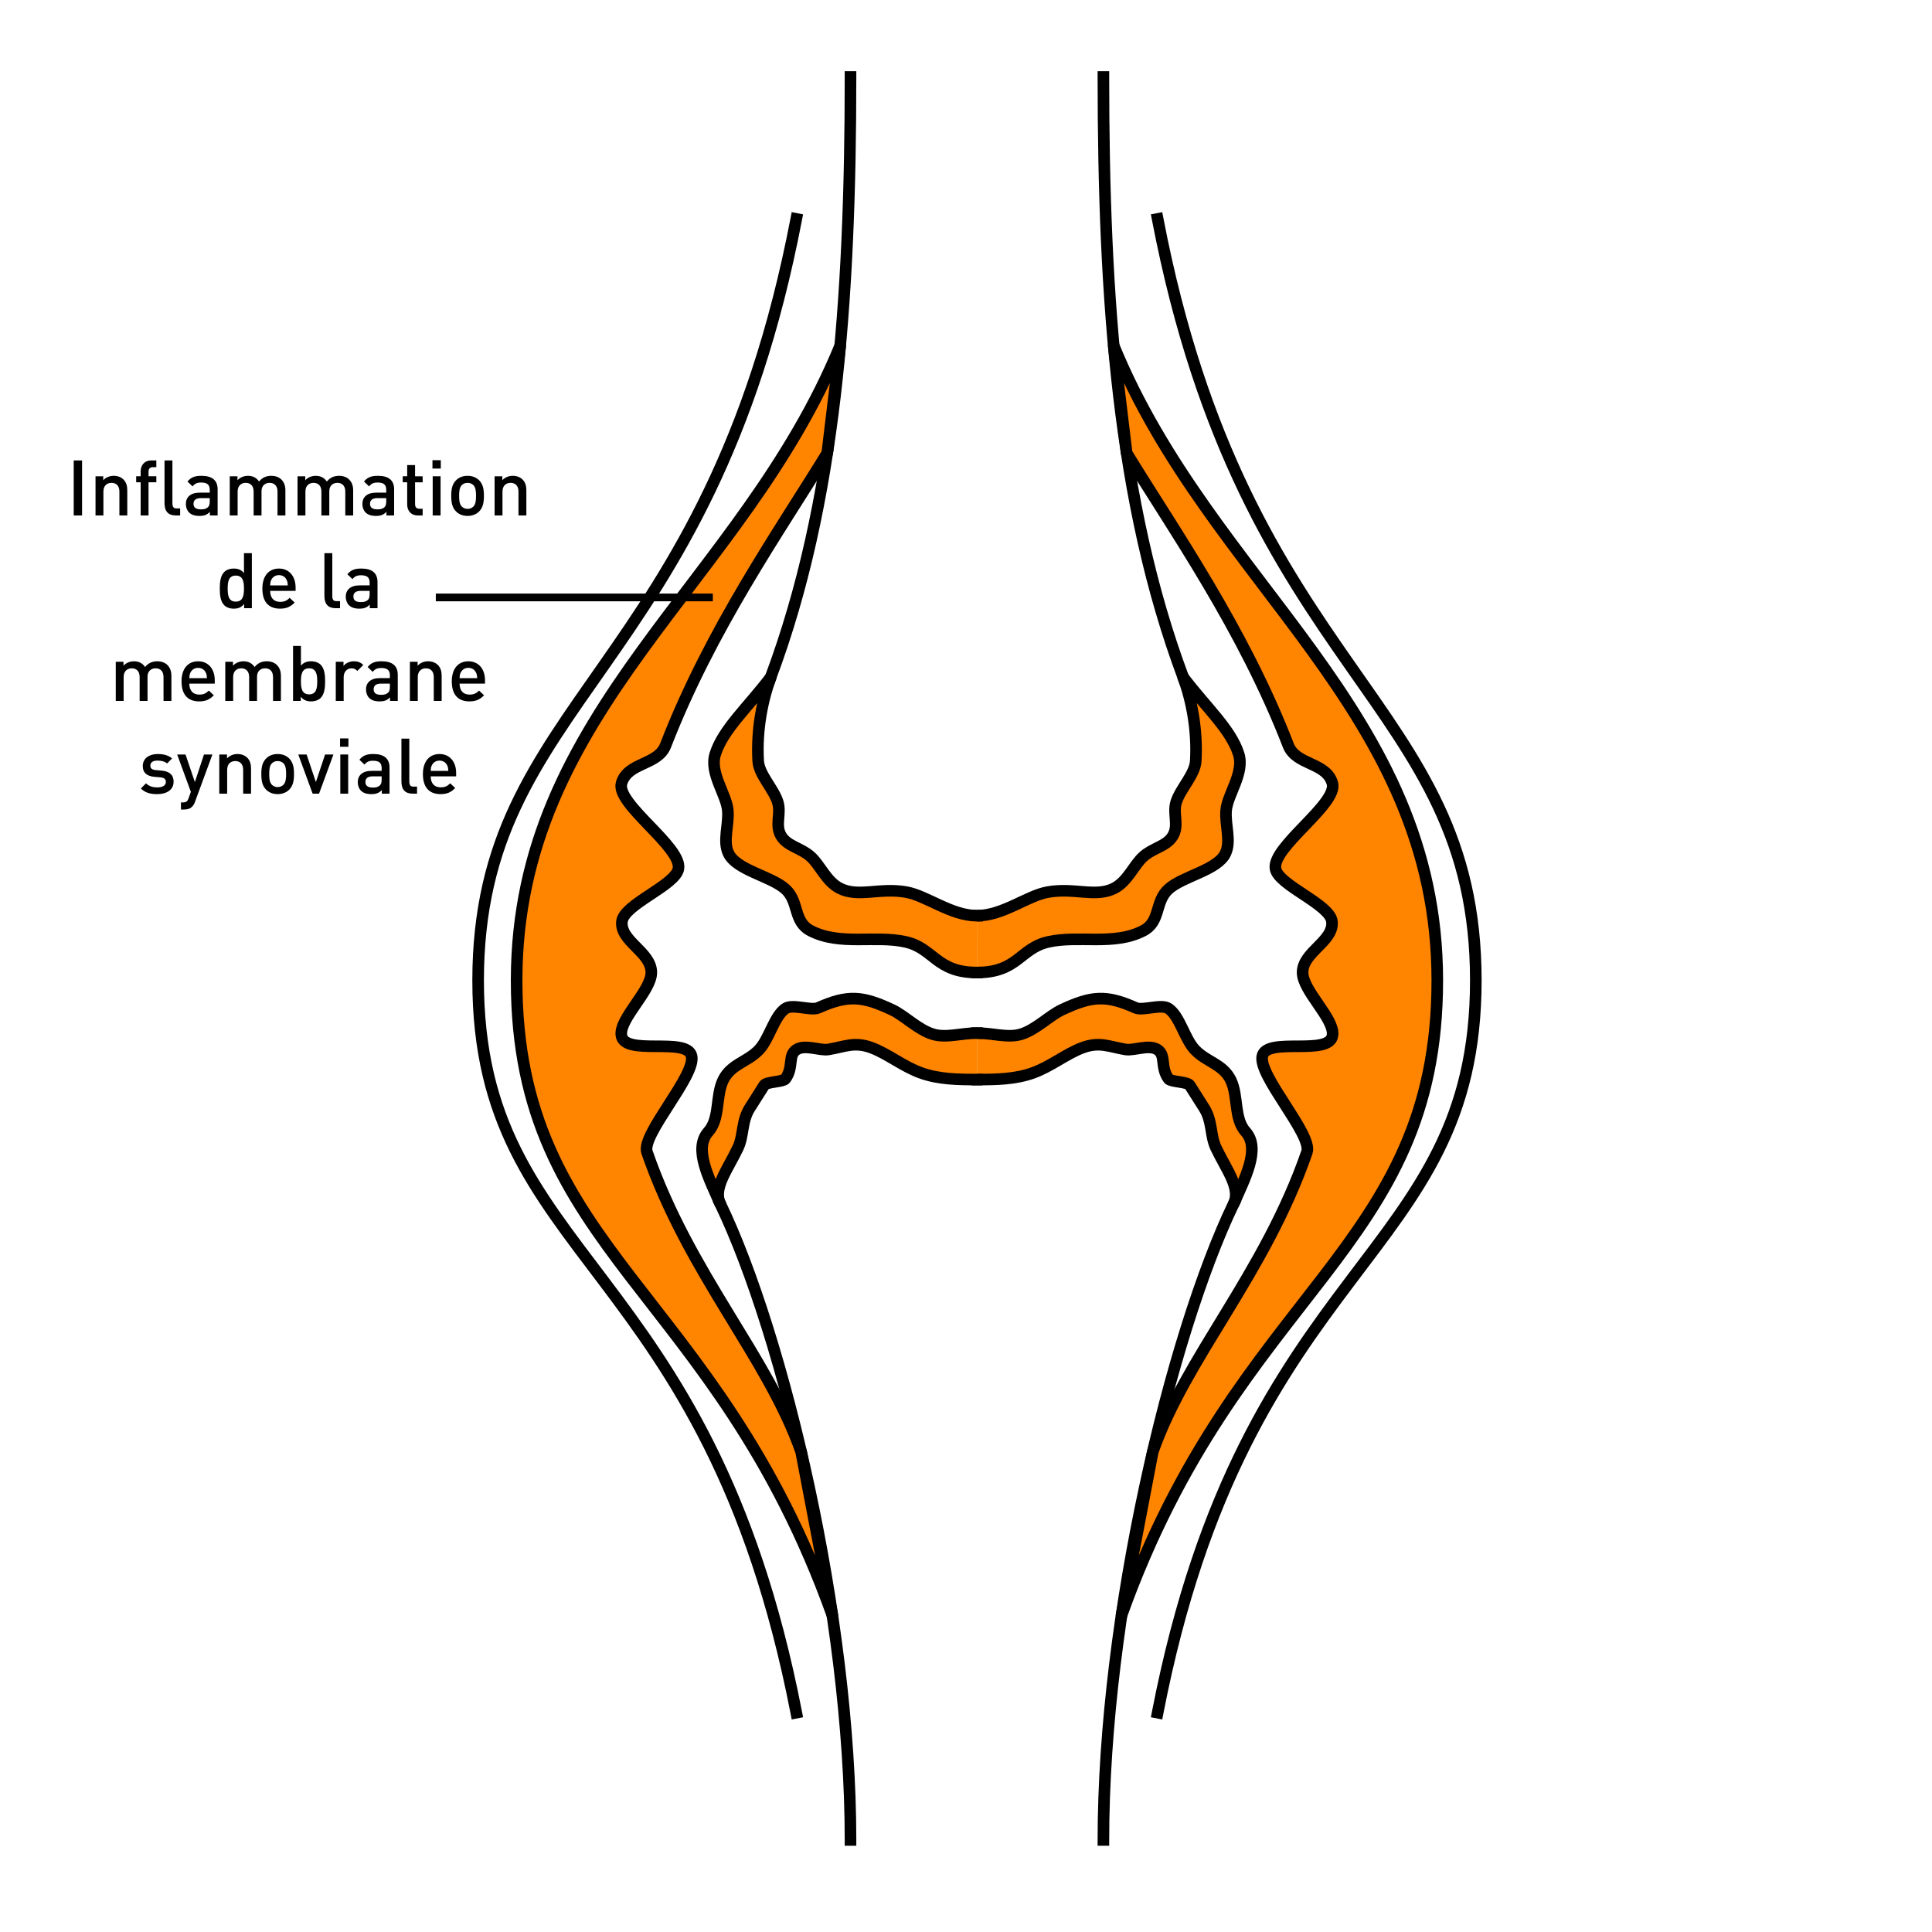 <?xml version="1.0" encoding="UTF-8"?>
<svg id="Layer_1" data-name="Layer 1" xmlns="http://www.w3.org/2000/svg" viewBox="0 0 500 500">
  <defs>
    <style>
      .cls-1 {
        fill: #ff8400;
      }

      .cls-1, .cls-2, .cls-3 {
        stroke: #000;
        stroke-linecap: square;
        stroke-linejoin: round;
      }

      .cls-1, .cls-3 {
        stroke-width: 3px;
      }

      .cls-2 {
        stroke-width: 2px;
      }

      .cls-2, .cls-3 {
        fill: none;
      }
    </style>
  </defs>
  <g>
    <g>
      <path class="cls-3" d="M299.6,56.66c22.66,117.97,82.34,124.01,82.34,197.07s-59.41,71.53-82.34,189.51"/>
      <path class="cls-3" d="M285.56,19.93c0,57.88,3.79,110.17,20.64,155.31"/>
      <path class="cls-3" d="M285.56,476.18c0-57.88,17.34-130.6,33.71-164.66"/>
      <path class="cls-1" d="M252.84,251.69c10.61,0,11.14-6.3,18.49-7.94,7.82-1.75,16.98,1.05,24.55-2.88,4.58-2.38,2.91-7.5,6.54-10.78,3.72-3.36,12.71-4.89,14.74-9.27,1.48-3.19-.11-7.19.15-10.96.29-4.2,4.83-9.76,3.26-14.71-2.05-6.46-8.42-12.06-14.37-19.9,2.17,5.82,3.73,13.61,3.26,21.68-.2,3.55-3.95,7.12-5.06,10.64-.96,3.05.85,6.07-.96,8.9-1.64,2.58-5.1,2.98-7.57,5.23-2.5,2.27-4.02,6.38-7.48,8.17-4.8,2.48-10.29-.22-17.23,1-5.31.94-11.6,6.11-18.33,6.11"/>
      <path class="cls-1" d="M252.84,267.36c4.16,0,7.96,1.34,11.4.3,3.87-1.17,7.32-4.81,10.61-6.35,7.7-3.6,11.43-3.89,19.08-.48,1.85.82,6.61-1.09,8.49.18,2.87,1.93,4.14,7.77,6.75,10.59,3.03,3.28,7.3,3.7,9.36,7.93,1.99,4.11.75,9.94,3.84,13.37,3.95,4.4-.26,12.17-3.08,18.62,1.94-4.03-1.93-8.85-4.59-14.44-1.53-3.22-.89-6.87-3.05-10.31-1.23-1.96-2.5-3.95-3.76-5.93-.56-.88-4.9-.85-5.46-1.62-2.2-3.02-.61-6.04-2.82-7.54s-6.13.28-8.3-.08c-4.25-.69-6.72-2.13-11.26-.42-4.2,1.59-8.04,4.78-12.65,6.46s-9.61,1.75-14.55,1.75"/>
      <path class="cls-1" d="M290.26,418.02c30.31-84.65,81.71-94.12,81.71-164.29s-58.5-102.6-83.75-164.29l3.36,27.83c12.29,20.08,30.1,45.33,41.84,75.65,2,5.16,9.79,4.3,11.39,9.76,1.56,5.36-15.77,16.54-14.71,22.18.81,4.3,14.15,9.17,14.61,13.64.53,5.14-7.6,7.83-7.6,13.19,0,4.71,8.18,11.8,7.76,16.14-.55,5.67-17.03.37-18.18,5.47s13.1,20.36,11.54,24.87c-10.95,31.61-31.28,52.99-39.89,77.53l-8.09,42.3Z"/>
    </g>
    <g>
      <path class="cls-3" d="M206.08,56.66c-22.66,117.97-82.34,124.01-82.34,197.07s59.41,71.53,82.34,189.51"/>
      <path class="cls-3" d="M220.11,19.93c0,57.88-3.79,110.17-20.64,155.31"/>
      <path class="cls-3" d="M220.11,476.18c0-57.88-17.34-130.6-33.71-164.66"/>
      <path class="cls-1" d="M252.84,251.69c-10.61,0-11.14-6.3-18.49-7.94-7.82-1.75-16.98,1.05-24.55-2.88-4.58-2.38-2.91-7.5-6.54-10.78-3.72-3.36-12.71-4.89-14.74-9.27-1.48-3.19.11-7.19-.15-10.96-.29-4.2-4.83-9.76-3.26-14.71,2.05-6.46,8.42-12.06,14.37-19.9-2.17,5.82-3.73,13.61-3.26,21.68.2,3.55,3.95,7.12,5.06,10.64.96,3.05-.85,6.07.96,8.9,1.64,2.58,5.1,2.98,7.57,5.23,2.5,2.27,4.02,6.38,7.48,8.17,4.8,2.48,10.29-.22,17.23,1,5.31.94,11.6,6.11,18.33,6.11"/>
      <path class="cls-1" d="M252.84,267.36c-4.16,0-7.96,1.34-11.4.3-3.87-1.17-7.32-4.81-10.61-6.35-7.7-3.6-11.43-3.89-19.08-.48-1.85.82-6.61-1.09-8.49.18-2.87,1.93-4.14,7.77-6.75,10.59-3.03,3.28-7.3,3.7-9.36,7.93-1.99,4.11-.75,9.94-3.84,13.37-3.95,4.4.26,12.17,3.08,18.62-1.94-4.03,1.93-8.85,4.59-14.44,1.53-3.22.89-6.87,3.05-10.31,1.23-1.96,2.5-3.95,3.76-5.93.56-.88,4.9-.85,5.46-1.62,2.2-3.02.61-6.04,2.82-7.54s6.13.28,8.3-.08c4.25-.69,6.72-2.13,11.26-.42,4.2,1.59,8.04,4.78,12.65,6.46s9.61,1.75,14.55,1.75"/>
      <path class="cls-1" d="M215.41,418.02c-30.31-84.65-81.71-94.12-81.71-164.29s58.5-102.6,83.75-164.29l-3.36,27.83c-12.29,20.08-30.1,45.33-41.84,75.65-2,5.16-9.79,4.3-11.39,9.76-1.56,5.36,15.77,16.54,14.71,22.18-.81,4.3-14.15,9.17-14.61,13.64-.53,5.14,7.6,7.83,7.6,13.19,0,4.71-8.18,11.8-7.76,16.14.55,5.67,17.03.37,18.18,5.47s-13.1,20.36-11.54,24.87c10.95,31.61,31.28,52.99,39.89,77.53l8.09,42.3Z"/>
    </g>
  </g>
  <line class="cls-2" x1="183.48" y1="154.61" x2="113.79" y2="154.61"/>
  <g>
    <path d="M21.24,133.4h-2.16v-14.24h2.16v14.24Z"/>
    <path d="M31.92,124.06c.78.76,1.02,1.72,1.02,2.86v6.48h-2.04v-6.18c0-1.58-.9-2.26-2.04-2.26s-2.1.7-2.1,2.26v6.18h-2.04v-10.14h2v1.02c.7-.76,1.68-1.14,2.7-1.14s1.9.34,2.5.92Z"/>
    <path d="M40.46,120.9h-.9c-.76,0-1.12.44-1.12,1.18v1.18h2.02v1.56h-2.02v8.58h-2.04v-8.58h-1.16v-1.56h1.16v-1.28c0-1.46.88-2.82,2.78-2.82h1.28v1.74Z"/>
    <path d="M44.62,130.14c0,1.08.28,1.44,1.1,1.44h.9v1.82h-1.12c-1.96,0-2.92-1.08-2.92-3.14v-11.1h2.04v10.98Z"/>
    <path d="M56.32,126.62v6.78h-2v-.92c-.74.74-1.44,1.04-2.7,1.04s-2.1-.3-2.72-.92c-.52-.54-.8-1.32-.8-2.18,0-1.7,1.18-2.92,3.52-2.92h2.66v-.72c0-1.3-.62-1.9-2.22-1.9-1.08,0-1.64.28-2.22,1l-1.32-1.26c.94-1.12,1.92-1.48,3.62-1.48,2.8,0,4.18,1.2,4.18,3.48ZM51.94,128.92c-1.24,0-1.86.52-1.86,1.46s.58,1.44,1.92,1.44c.72,0,1.3-.08,1.84-.58.32-.3.44-.78.44-1.5v-.82h-2.34Z"/>
    <path d="M72.78,124.06c.78.76,1.08,1.72,1.08,2.86v6.48h-2.04v-6.18c0-1.58-.9-2.26-2.04-2.26s-2.1.7-2.1,2.16v6.28h-2.04v-6.18c0-1.58-.9-2.26-2.04-2.26s-2.1.7-2.1,2.26v6.18h-2.04v-10.14h2v1.02c.68-.74,1.68-1.14,2.7-1.14,1.26,0,2.24.5,2.88,1.48.82-1,1.84-1.48,3.18-1.48,1.04,0,1.96.34,2.56.92Z"/>
    <path d="M90.32,124.06c.78.76,1.08,1.72,1.08,2.86v6.48h-2.04v-6.18c0-1.58-.9-2.26-2.04-2.26s-2.1.7-2.1,2.16v6.28h-2.04v-6.18c0-1.58-.9-2.26-2.04-2.26s-2.1.7-2.1,2.26v6.18h-2.04v-10.14h2v1.02c.68-.74,1.68-1.14,2.7-1.14,1.26,0,2.24.5,2.88,1.48.82-1,1.84-1.48,3.18-1.48,1.04,0,1.96.34,2.56.92Z"/>
    <path d="M102,126.62v6.78h-2v-.92c-.74.74-1.44,1.04-2.7,1.04s-2.1-.3-2.72-.92c-.52-.54-.8-1.32-.8-2.18,0-1.7,1.18-2.92,3.52-2.92h2.66v-.72c0-1.3-.62-1.9-2.22-1.9-1.08,0-1.64.28-2.22,1l-1.32-1.26c.94-1.12,1.92-1.48,3.62-1.48,2.8,0,4.18,1.2,4.18,3.48ZM97.62,128.92c-1.24,0-1.86.52-1.86,1.46s.58,1.44,1.92,1.44c.72,0,1.3-.08,1.84-.58.32-.3.44-.78.44-1.5v-.82h-2.34Z"/>
    <path d="M107.42,123.26h1.96v1.56h-1.96v5.66c0,.76.36,1.18,1.12,1.18h.84v1.74h-1.22c-1.9,0-2.78-1.34-2.78-2.82v-5.76h-1.16v-1.56h1.16v-2.9h2.04v2.9Z"/>
    <path d="M114.08,121.26h-2.16v-2.16h2.16v2.16ZM114.02,133.4h-2.04v-10.14h2.04v10.14Z"/>
    <path d="M124.04,124.34c.96,1,1.2,2.28,1.2,3.98s-.24,3-1.2,4c-.66.68-1.66,1.2-3.04,1.2s-2.36-.52-3.02-1.2c-.96-1-1.2-2.28-1.2-4s.24-2.98,1.2-3.98c.66-.68,1.64-1.2,3.02-1.2s2.38.52,3.04,1.2ZM119.52,125.54c-.62.62-.7,1.68-.7,2.78s.08,2.16.7,2.78c.38.38.88.6,1.48.6s1.12-.22,1.5-.6c.62-.62.7-1.68.7-2.78s-.08-2.16-.7-2.78c-.38-.38-.9-.58-1.5-.58s-1.1.2-1.48.58Z"/>
    <path d="M135.2,124.06c.78.76,1.02,1.72,1.02,2.86v6.48h-2.04v-6.18c0-1.58-.9-2.26-2.04-2.26s-2.1.7-2.1,2.26v6.18h-2.04v-10.14h2v1.02c.7-.76,1.68-1.14,2.7-1.14s1.9.34,2.5.92Z"/>
    <path d="M65.18,157.4h-2v-1.08c-.76.92-1.6,1.2-2.68,1.2s-1.92-.34-2.48-.9c-.98-1-1.14-2.62-1.14-4.28s.16-3.3,1.14-4.3c.56-.56,1.42-.9,2.46-.9s1.92.26,2.66,1.16v-5.14h2.04v14.24ZM58.92,152.34c0,1.8.26,3.36,2.1,3.36s2.12-1.56,2.12-3.36-.26-3.38-2.12-3.38-2.1,1.58-2.1,3.38Z"/>
    <path d="M69.92,152.92c0,1.76.9,2.84,2.58,2.84,1.14,0,1.74-.32,2.46-1.04l1.3,1.22c-1.04,1.04-2.02,1.58-3.8,1.58-2.54,0-4.56-1.34-4.56-5.2,0-3.3,1.7-5.18,4.3-5.18s4.3,1.96,4.3,4.92v.86h-6.58ZM74.2,150.12c-.34-.76-1.04-1.28-2-1.28s-1.68.52-2.02,1.28c-.2.44-.24.76-.26,1.38h4.56c-.04-.62-.08-.94-.28-1.38Z"/>
    <path d="M86,154.14c0,1.08.28,1.44,1.1,1.44h.9v1.82h-1.12c-1.96,0-2.92-1.08-2.92-3.14v-11.1h2.04v10.98Z"/>
    <path d="M97.7,150.62v6.78h-2v-.92c-.74.74-1.44,1.04-2.7,1.04s-2.1-.3-2.72-.92c-.52-.54-.8-1.32-.8-2.18,0-1.7,1.18-2.92,3.52-2.92h2.66v-.72c0-1.3-.62-1.9-2.22-1.9-1.08,0-1.64.28-2.22,1l-1.32-1.26c.94-1.12,1.92-1.48,3.62-1.48,2.8,0,4.18,1.2,4.18,3.48ZM93.32,152.92c-1.24,0-1.86.52-1.86,1.46s.58,1.44,1.92,1.44c.72,0,1.3-.08,1.84-.58.32-.3.44-.78.44-1.5v-.82h-2.34Z"/>
    <path d="M43.28,172.06c.78.76,1.08,1.72,1.08,2.86v6.48h-2.04v-6.18c0-1.58-.9-2.26-2.04-2.26s-2.1.7-2.1,2.16v6.28h-2.04v-6.18c0-1.58-.9-2.26-2.04-2.26s-2.1.7-2.1,2.26v6.18h-2.04v-10.14h2v1.02c.68-.74,1.68-1.14,2.7-1.14,1.26,0,2.24.5,2.88,1.48.82-1,1.84-1.48,3.18-1.48,1.04,0,1.96.34,2.56.92Z"/>
    <path d="M49,176.92c0,1.76.9,2.84,2.58,2.84,1.14,0,1.74-.32,2.46-1.04l1.3,1.22c-1.04,1.04-2.02,1.58-3.8,1.58-2.54,0-4.56-1.34-4.56-5.2,0-3.3,1.7-5.18,4.3-5.18s4.3,1.96,4.3,4.92v.86h-6.58ZM53.28,174.12c-.34-.76-1.04-1.28-2-1.28s-1.68.52-2.02,1.28c-.2.44-.24.76-.26,1.38h4.56c-.04-.62-.08-.94-.28-1.38Z"/>
    <path d="M71.62,172.06c.78.76,1.08,1.72,1.08,2.86v6.48h-2.04v-6.18c0-1.58-.9-2.26-2.04-2.26s-2.1.7-2.1,2.16v6.28h-2.04v-6.18c0-1.58-.9-2.26-2.04-2.26s-2.1.7-2.1,2.26v6.18h-2.04v-10.14h2v1.02c.68-.74,1.68-1.14,2.7-1.14,1.26,0,2.24.5,2.88,1.48.82-1,1.84-1.48,3.18-1.48,1.04,0,1.96.34,2.56.92Z"/>
    <path d="M77.88,172.28c.74-.88,1.58-1.14,2.66-1.14,1.02,0,1.9.34,2.46.9.98,1,1.14,2.62,1.14,4.28s-.16,3.3-1.14,4.3c-.56.56-1.46.9-2.48.9-1.08,0-1.92-.28-2.68-1.2v1.08h-2v-14.24h2.04v5.12ZM77.88,176.32c0,1.8.26,3.38,2.12,3.38s2.1-1.58,2.1-3.38-.26-3.36-2.1-3.36-2.12,1.56-2.12,3.36Z"/>
    <path d="M94.02,172.1l-1.54,1.54c-.46-.46-.82-.68-1.52-.68-1.1,0-2.02.88-2.02,2.28v6.16h-2.04v-10.14h2v1.1c.52-.72,1.56-1.22,2.7-1.22.98,0,1.72.26,2.42.96Z"/>
    <path d="M102.94,174.62v6.78h-2v-.92c-.74.74-1.44,1.04-2.7,1.04s-2.1-.3-2.72-.92c-.52-.54-.8-1.32-.8-2.18,0-1.7,1.18-2.92,3.52-2.92h2.66v-.72c0-1.3-.62-1.9-2.22-1.9-1.08,0-1.64.28-2.22,1l-1.32-1.26c.94-1.12,1.92-1.48,3.62-1.48,2.8,0,4.18,1.2,4.18,3.48ZM98.56,176.92c-1.24,0-1.86.52-1.86,1.46s.58,1.44,1.92,1.44c.72,0,1.3-.08,1.84-.58.32-.3.44-.78.44-1.5v-.82h-2.34Z"/>
    <path d="M113.28,172.06c.78.76,1.02,1.72,1.02,2.86v6.48h-2.04v-6.18c0-1.58-.9-2.26-2.04-2.26s-2.1.7-2.1,2.26v6.18h-2.04v-10.14h2v1.02c.7-.76,1.68-1.14,2.7-1.14s1.9.34,2.5.92Z"/>
    <path d="M118.94,176.92c0,1.76.9,2.84,2.58,2.84,1.14,0,1.74-.32,2.46-1.04l1.3,1.22c-1.04,1.04-2.02,1.58-3.8,1.58-2.54,0-4.56-1.34-4.56-5.2,0-3.3,1.7-5.18,4.3-5.18s4.3,1.96,4.3,4.92v.86h-6.58ZM123.22,174.12c-.34-.76-1.04-1.28-2-1.28s-1.68.52-2.02,1.28c-.2.44-.24.76-.26,1.38h4.56c-.04-.62-.08-.94-.28-1.38Z"/>
    <path d="M44.53,196.28l-1.28,1.3c-.64-.54-1.54-.74-2.5-.74-1.24,0-1.84.52-1.84,1.3,0,.7.4,1.06,1.4,1.16l1.42.12c2.1.18,3.2,1.1,3.2,2.88,0,2.12-1.8,3.22-4.22,3.22-1.66,0-3.06-.28-4.26-1.46l1.34-1.34c.82.84,1.92,1.06,2.92,1.06,1.26,0,2.22-.44,2.22-1.4,0-.7-.38-1.1-1.36-1.2l-1.62-.14c-1.92-.18-3-1.02-3-2.8,0-2,1.7-3.1,3.82-3.1,1.54,0,2.82.32,3.76,1.14Z"/>
    <path d="M50.47,207.5c-.2.56-.44.96-.74,1.26-.56.56-1.3.74-2.08.74h-.82v-1.84h.52c.86,0,1.16-.26,1.46-1.08l.58-1.66-3.54-9.66h2.16l2.42,7.14,2.36-7.14h2.18l-4.5,12.24Z"/>
    <path d="M63.95,196.06c.78.76,1.02,1.72,1.02,2.86v6.48h-2.04v-6.18c0-1.58-.9-2.26-2.04-2.26s-2.1.7-2.1,2.26v6.18h-2.04v-10.14h2v1.02c.7-.76,1.68-1.14,2.7-1.14s1.9.34,2.5.92Z"/>
    <path d="M74.89,196.34c.96,1,1.2,2.28,1.2,3.98s-.24,3-1.2,4c-.66.68-1.66,1.2-3.04,1.2s-2.36-.52-3.02-1.2c-.96-1-1.2-2.28-1.2-4s.24-2.98,1.2-3.98c.66-.68,1.64-1.2,3.02-1.2s2.38.52,3.04,1.2ZM70.37,197.54c-.62.62-.7,1.68-.7,2.78s.08,2.16.7,2.78c.38.38.88.6,1.48.6s1.12-.22,1.5-.6c.62-.62.7-1.68.7-2.78s-.08-2.16-.7-2.78c-.38-.38-.9-.58-1.5-.58s-1.1.2-1.48.58Z"/>
    <path d="M82.57,205.4h-1.66l-3.72-10.14h2.16l2.4,7.14,2.38-7.14h2.16l-3.72,10.14Z"/>
    <path d="M90.17,193.26h-2.16v-2.16h2.16v2.16ZM90.11,205.4h-2.04v-10.14h2.04v10.14Z"/>
    <path d="M100.81,198.62v6.78h-2v-.92c-.74.74-1.44,1.04-2.7,1.04s-2.1-.3-2.72-.92c-.52-.54-.8-1.32-.8-2.18,0-1.7,1.18-2.92,3.52-2.92h2.66v-.72c0-1.3-.62-1.9-2.22-1.9-1.08,0-1.64.28-2.22,1l-1.32-1.26c.94-1.12,1.92-1.48,3.62-1.48,2.8,0,4.18,1.2,4.18,3.48ZM96.43,200.92c-1.24,0-1.86.52-1.86,1.46s.58,1.44,1.92,1.44c.72,0,1.3-.08,1.84-.58.32-.3.44-.78.44-1.5v-.82h-2.34Z"/>
    <path d="M105.93,202.14c0,1.08.28,1.44,1.1,1.44h.9v1.82h-1.12c-1.96,0-2.92-1.08-2.92-3.14v-11.1h2.04v10.98Z"/>
    <path d="M111.47,200.92c0,1.76.9,2.84,2.58,2.84,1.14,0,1.74-.32,2.46-1.04l1.3,1.22c-1.04,1.04-2.02,1.58-3.8,1.58-2.54,0-4.56-1.34-4.56-5.2,0-3.3,1.7-5.18,4.3-5.18s4.3,1.96,4.3,4.92v.86h-6.58ZM115.75,198.12c-.34-.76-1.04-1.28-2-1.28s-1.68.52-2.02,1.28c-.2.44-.24.76-.26,1.38h4.56c-.04-.62-.08-.94-.28-1.38Z"/>
  </g>
</svg>